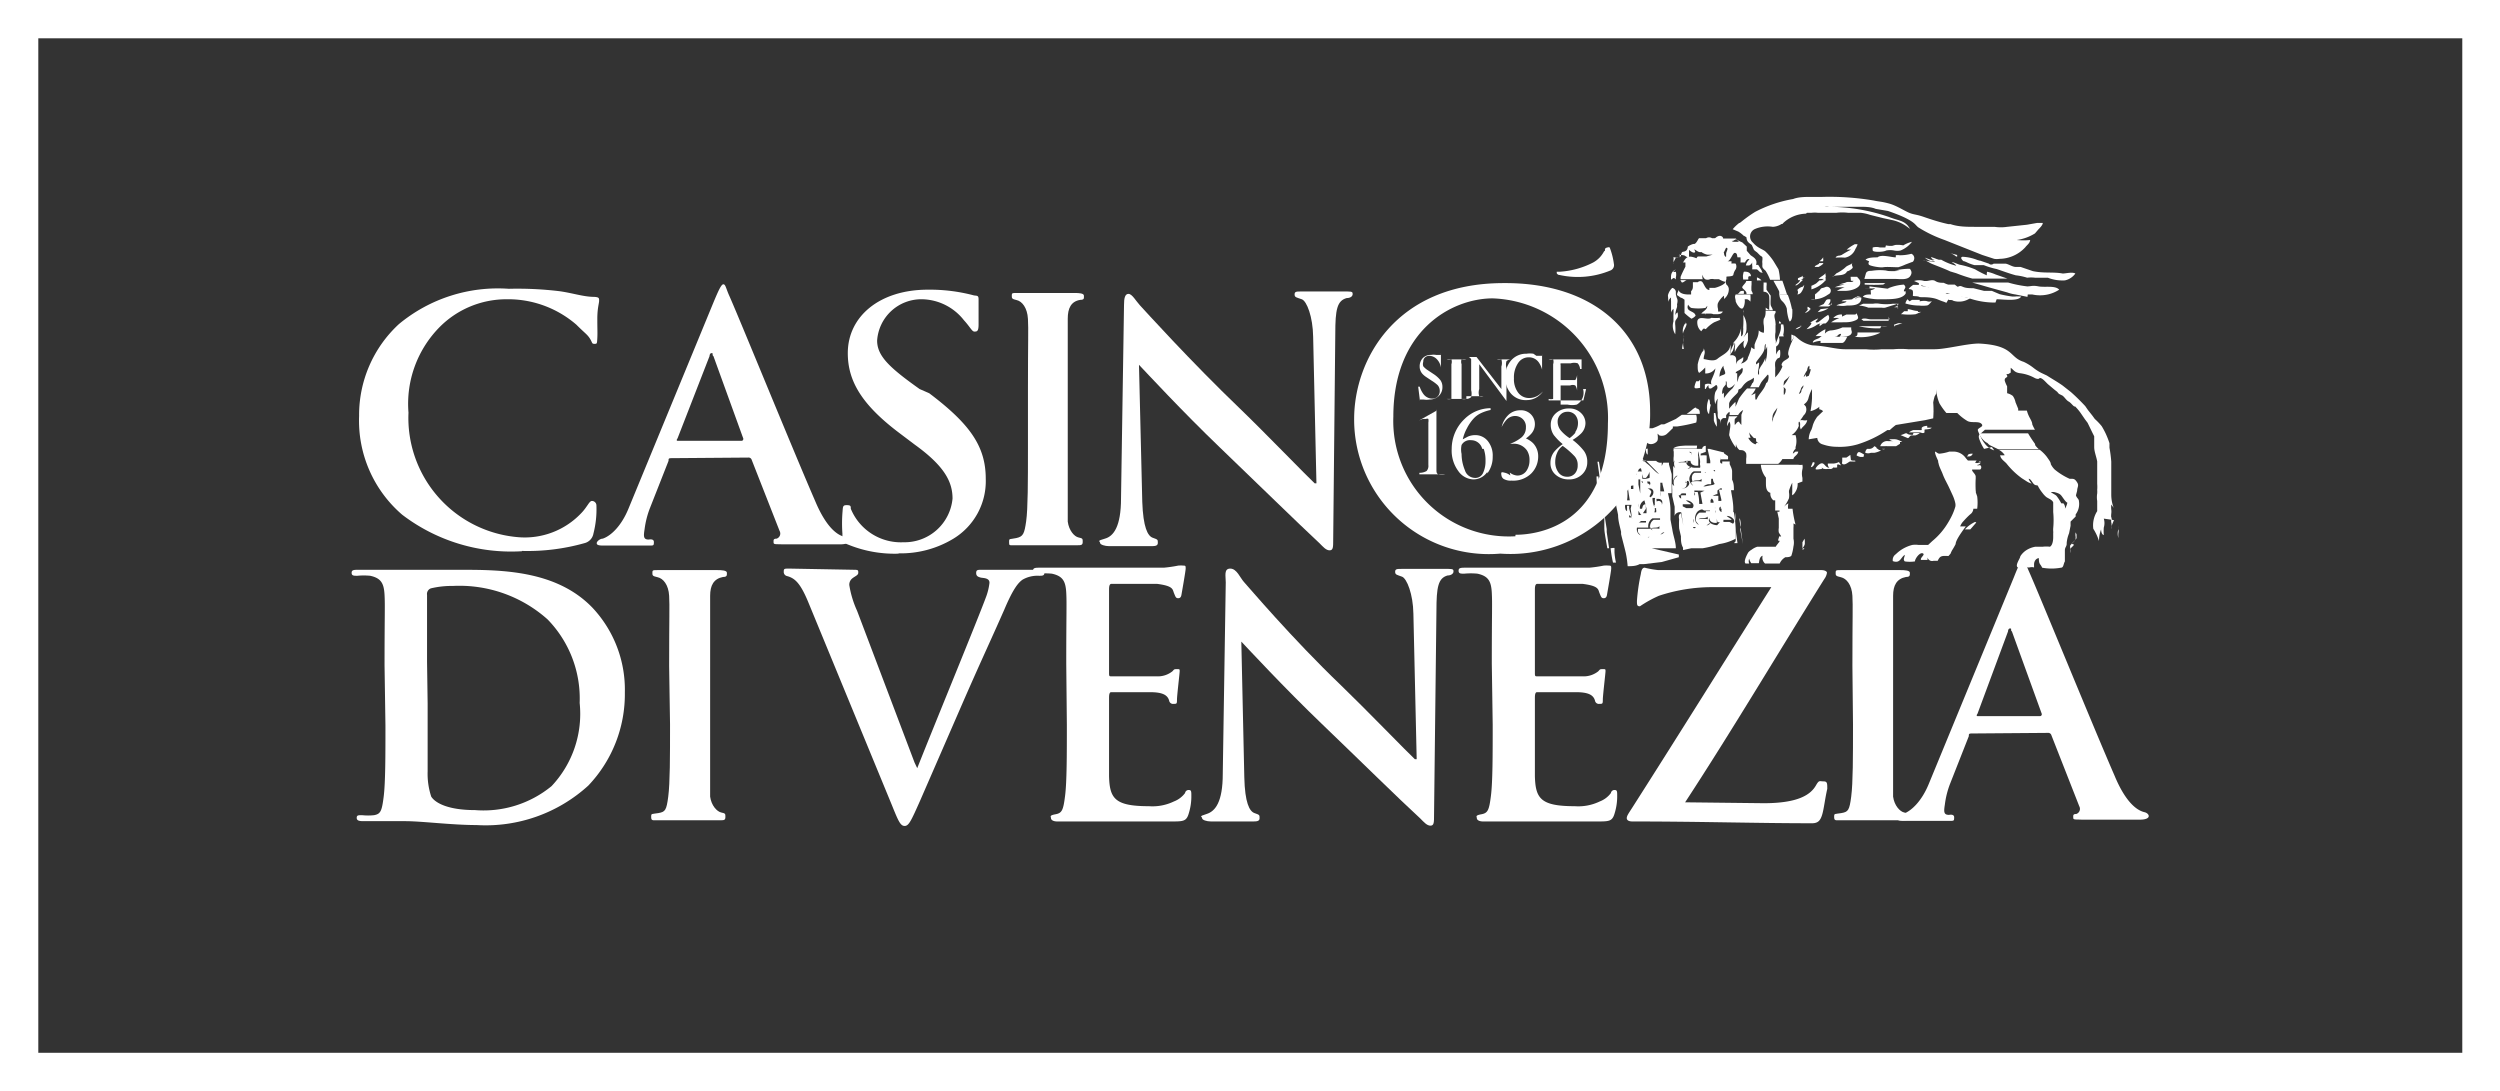 <svg xmlns="http://www.w3.org/2000/svg" viewBox="0 0 83.54 36.46"><rect x="0" y="0" width="83.54" height="36.46" fill="#333333" stroke="none"/><defs><style>.cls-1,.cls-2{fill:#fff;}.cls-2{fill-rule:evenodd;}</style></defs><title>logo</title><g id="Livello_2" data-name="Livello 2"><g id="Livello_1-2" data-name="Livello 1"><path class="cls-1" d="M1.28,1.28h81v33.9h-81ZM0,36.46H83.54V0H0Z"/><path class="cls-2" d="M68.43,24.49a.11.11,0,0,1,.12.08l.93,2.37a.18.18,0,0,1-.1.26c-.12,0-.1.06-.1.13s.08.05.29.06c.93,0,1.51,0,1.93,0s.33-.21.16-.25-.58-.21-1-1.22c-.74-1.7-2.6-6.26-2.88-6.87-.1-.24-.11-.33-.18-.33s-.17.23-.3.56l-2.85,6.92c-.23.56-.57.9-.86,1-.09,0-.19.09-.19.15s.06.08.21.08h1.55c.13,0,.14,0,.14-.12s-.17-.08-.17-.08c-.18,0-.18-.1-.14-.35a2.92,2.92,0,0,1,.17-.68l.63-1.6c0-.07,0-.09.1-.09Zm-2.35-.56s-.06,0,0-.08L67.1,21.1s0-.1.07-.1,0,.06.06.1l1,2.76s0,.07-.06.07Z"/><path class="cls-1" d="M61.92,24.21c0,1.07,0,1.95-.06,2.41s-.1.51-.33.55-.24,0-.24.13.05.11.2.11h2.1c.13,0,.18,0,.18-.11s0-.12-.14-.15-.33-.23-.37-.53c0-.48,0-1.35,0-2.42V22.26c0-1.68,0-2,0-2.35s.12-.57.43-.63c.14,0,.13-.06.13-.14s-.17-.09-.32-.09H61.54c-.19,0-.2,0-.2.09s0,.11.18.15.36.25.38.62,0,.66,0,2.35Z"/><path class="cls-1" d="M22.39,24.21c0,1.07,0,1.95-.06,2.41s-.1.51-.33.55-.24,0-.24.13.05.11.2.11h2.1c.13,0,.18,0,.18-.11s0-.12-.14-.15-.33-.23-.37-.53c0-.48,0-1.35,0-2.42V22.26c0-1.68,0-2,0-2.35s.12-.57.43-.63c.14,0,.13-.06.13-.14s-.17-.09-.32-.09H22c-.19,0-.2,0-.2.09s0,.11.18.15.36.25.38.62,0,.66,0,2.35Z"/><path class="cls-2" d="M12.88,24.25c0,1,0,1.91-.06,2.38s-.1.57-.32.61a1.84,1.84,0,0,1-.4,0c-.13,0-.18,0-.18.09s.08.11.22.11c.45,0,1.15,0,1.4,0,.56,0,1.56.13,2.38.13a5.09,5.09,0,0,0,3.74-1.32,4.43,4.43,0,0,0,1.22-3.11,4,4,0,0,0-1.08-2.83c-1.22-1.27-3.08-1.27-4.47-1.27-.67,0-1.37,0-1.72,0s-1,0-1.61,0c-.17,0-.25,0-.25.1s.07.1.19.1a2.31,2.31,0,0,1,.43,0c.37.08.46.26.48.64s0,.67,0,2.36Zm1.39-2.14c0-.88,0-1.85,0-2.23a.2.2,0,0,1,.13-.22,3,3,0,0,1,.73-.08,4.42,4.42,0,0,1,3.17,1.12,3.79,3.79,0,0,1,1.07,2.79,3.52,3.52,0,0,1-.94,2.78,3.58,3.58,0,0,1-2.56.8c-.88,0-1.32-.23-1.46-.45a2.45,2.45,0,0,1-.12-.85c0-.21,0-1.07,0-2.25Z"/><path class="cls-1" d="M26.38,19c-.17,0-.19,0-.19.1a.14.14,0,0,0,.11.15c.26.07.44.23.7.85l2.81,6.82c.21.52.28.68.42.68s.22-.18.51-.83l1.48-3.4c.6-1.37.9-2,1.34-3,.3-.71.47-.9.61-1a1,1,0,0,1,.55-.13c.11,0,.18,0,.18-.1s-.09-.1-.24-.1H32.81c-.14,0-.19,0-.19.11s.08.13.15.15.33,0,.29.21a2,2,0,0,1-.1.41c-.27.74-1.83,4.53-2.31,5.75l-.09-.19-1.92-5.07a3.32,3.32,0,0,1-.26-.86.27.27,0,0,1,.11-.23c.09-.07.19-.1.19-.18s0-.1-.13-.1Z"/><path class="cls-1" d="M35.65,24.22c0,1,0,1.91-.06,2.38s-.1.57-.32.61-.15.08-.15.13.06.11.21.11c.45,0,2.11,0,3.8,0,.42,0,.52,0,.6-.29a1.9,1.9,0,0,0,.08-.58c0-.11,0-.18-.07-.18a.12.12,0,0,0-.14.1.83.83,0,0,1-.37.28,1.65,1.65,0,0,1-.84.16c-1.14,0-1.31-.26-1.33-1,0-.32,0-1.35,0-1.73v-.88c0-.07,0-.2.07-.2.27,0,1.09,0,1.3,0,.41,0,.59.09.64.29a.13.13,0,0,0,.15.1c.1,0,.11,0,.11-.14s.09-.88.09-.95,0-.07-.09-.07-.09,0-.15.07a.78.78,0,0,1-.54.17c-.26,0-1.26,0-1.5,0-.07,0-.08,0-.08-.12V19.72c0-.08,0-.21.08-.21.22,0,1.33,0,1.52,0,.56.07.52.19.57.31s.06.17.14.17.1-.06.11-.12.14-.79.14-.87,0-.1-.07-.1a1.07,1.07,0,0,0-.18,0,4.26,4.26,0,0,1-.48.07c-.21,0-2.15,0-2.51,0s-1,0-1.61,0c-.17,0-.25,0-.25.1s.07.1.19.1a2.26,2.26,0,0,1,.44,0c.37.08.46.26.48.64s0,.67,0,2.37Z"/><path class="cls-1" d="M56.31,26.81c1.57-2.4,3.11-5,4.65-7.46a.47.47,0,0,0,.09-.21c0-.05-.08-.09-.19-.09h-3.4c-.46,0-1,0-2.05,0a3.12,3.12,0,0,1-.45-.08c-.07,0-.11.06-.13.21a6.17,6.17,0,0,0-.13.9c0,.13,0,.18.1.18a4,4,0,0,1,.63-.35,5.66,5.66,0,0,1,1.76-.29h2c-1.49,2.36-3.09,4.93-4.66,7.39-.13.2-.17.26-.17.33s.07.11.19.11c2.25,0,4.13.06,6,.06.2,0,.28-.09.34-.29s.09-.51.17-.86c0-.19,0-.25-.13-.25s-.14-.05-.24.12c-.18.33-.61.61-1.75.61Z"/><path class="cls-1" d="M41.48,21.44h0c.2.21,1.45,1.56,2.67,2.73s2.6,2.53,3.31,3.18c.12.12.22.24.34.24s.12-.11.12-.35L48,20.41c0-.8.06-1.09.37-1.18.13,0,.2-.07.2-.13s0-.09-.17-.09H46.85c-.17,0-.23,0-.23.1s.07.1.23.16.37.58.38,1.24l.11,4.86h-.06c-.19-.17-1.7-1.73-2.47-2.47-1.64-1.57-3.11-3.31-3.24-3.45s-.24-.45-.46-.45-.15.25-.15.46l-.1,6.4c0,.94-.25,1.25-.54,1.34s-.15.08-.15.14.15.11.3.11h1.36c.16,0,.26,0,.26-.11s0-.11-.17-.17-.32-.35-.34-1.19Z"/><path class="cls-1" d="M49.88,24.22c0,1,0,1.91-.06,2.38s-.1.57-.32.61-.15.08-.15.13.06.11.21.11c.45,0,2.11,0,3.8,0,.42,0,.52,0,.6-.29a1.92,1.92,0,0,0,.08-.58c0-.11,0-.18-.07-.18a.12.12,0,0,0-.14.1.83.83,0,0,1-.37.28,1.65,1.65,0,0,1-.84.16c-1.14,0-1.31-.26-1.33-1,0-.32,0-1.35,0-1.73v-.88c0-.07,0-.2.07-.2.27,0,1.09,0,1.3,0,.41,0,.59.09.64.29a.13.13,0,0,0,.15.1c.1,0,.11,0,.11-.14s.09-.88.09-.95,0-.07-.09-.07-.09,0-.15.07a.78.78,0,0,1-.54.17c-.26,0-1.26,0-1.5,0-.07,0-.08,0-.08-.12V19.72c0-.08,0-.21.08-.21.22,0,1.33,0,1.51,0,.56.07.52.19.57.31s.06.17.14.17.1-.06.11-.12.14-.79.14-.87,0-.1-.07-.1a1.09,1.09,0,0,0-.18,0,4.26,4.26,0,0,1-.48.07c-.21,0-2.15,0-2.51,0s-1,0-1.61,0c-.17,0-.25,0-.25.1s.07.1.19.1a2.26,2.26,0,0,1,.44,0c.37.08.46.26.48.64s0,.67,0,2.37Z"/><path class="cls-1" d="M30,18.49A3.4,3.4,0,0,0,31.86,18a2.25,2.25,0,0,0,1.08-2c0-1.07-.51-1.82-1.89-2.86L30.73,13c-1-.71-1.42-1.1-1.42-1.62A1.48,1.48,0,0,1,30.82,10a1.82,1.82,0,0,1,1.39.7c.21.23.27.38.35.38s.14,0,.14-.23c0-.53,0-.71,0-.85s-.06-.11-.16-.13A5.74,5.74,0,0,0,31,9.68c-1.6,0-2.67.89-2.67,2.12,0,.91.44,1.7,1.71,2.66l.53.4c1,.72,1.26,1.25,1.26,1.8a1.61,1.61,0,0,1-1.64,1.46A1.81,1.81,0,0,1,28.43,17c0-.09,0-.12-.14-.12s-.12.06-.14.27a4.82,4.82,0,0,0,0,.68c0,.25,0,.3.22.38a4.1,4.1,0,0,0,1.68.29"/><path class="cls-1" d="M38.06,12.19h0c.2.21,1.46,1.57,2.69,2.75s2.63,2.55,3.34,3.21c.12.12.22.24.34.24s.12-.11.12-.35l.07-6.89c0-.81.06-1.1.38-1.19.14,0,.2-.07.2-.13s0-.09-.17-.09H43.49c-.17,0-.23,0-.23.1s.07.1.24.16.37.59.38,1.25l.11,4.9h-.06c-.19-.17-1.72-1.75-2.49-2.49-1.65-1.58-3.22-3.32-3.35-3.46s-.26-.38-.38-.38-.15.15-.15.37l-.1,6.46c0,.95-.25,1.27-.54,1.35s-.16.08-.16.14.16.11.3.11h1.37c.16,0,.26,0,.26-.11s0-.11-.17-.17-.32-.35-.35-1.2Z"/><path class="cls-1" d="M17.44,18.41a7,7,0,0,0,2.09-.26.4.4,0,0,0,.3-.32,3.26,3.26,0,0,0,.1-.94.15.15,0,0,0-.15-.15c-.09,0-.15.19-.35.4a2.6,2.6,0,0,1-2.12.81,4,4,0,0,1-3.66-4.16,3.65,3.65,0,0,1,1.07-2.89A3.15,3.15,0,0,1,16.91,10a3.49,3.49,0,0,1,2.35.85c.29.29.36.32.45.46s.06.18.15.18.09,0,.1-.19,0-.27,0-.64.06-.52.06-.61,0-.12-.17-.13c-.35,0-.72-.13-1.16-.19A11.81,11.81,0,0,0,17,9.65a5.18,5.18,0,0,0-3.67,1.18A4.13,4.13,0,0,0,12,13.9a4.14,4.14,0,0,0,1.44,3.3,6,6,0,0,0,4,1.22"/><path class="cls-2" d="M25,15.29a.11.11,0,0,1,.12.08l.93,2.37a.18.18,0,0,1-.1.26c-.12,0-.1.06-.1.13s.08.05.29.06c.93,0,1.51,0,1.93,0s.34-.21.16-.25-.58-.21-1-1.22c-.74-1.7-2.6-6.27-2.88-6.88-.1-.24-.11-.34-.18-.34s-.17.23-.31.56L21,17c-.23.56-.57.9-.86,1-.09,0-.2.09-.2.15s.06.08.21.08h1.56c.13,0,.14,0,.14-.12s-.17-.08-.17-.08c-.18,0-.18-.1-.14-.35a3,3,0,0,1,.17-.68l.63-1.6c0-.07,0-.09.1-.09Zm-2.36-.56s-.06,0,0-.08l1.07-2.75s0-.1.07-.1,0,.06.06.1l1,2.76s0,.07-.06.07Z"/><path class="cls-1" d="M34.35,15c0,1.08,0,2-.06,2.42s-.1.51-.33.56-.24,0-.24.13,0,.11.2.11H36c.12,0,.18,0,.18-.11s0-.12-.14-.15-.32-.23-.36-.53c0-.48,0-1.35,0-2.43v-2c0-1.69,0-2,0-2.35s.11-.58.42-.63c.14,0,.12-.06.12-.14s-.16-.09-.31-.09H34c-.18,0-.19,0-.19.09s0,.11.17.15.35.25.37.63,0,.67,0,2.35Z"/><path class="cls-2" d="M50.14,18.5a4.67,4.67,0,0,0,5-4.75c0-2.64-1.89-4.31-4.89-4.29-3.62,0-5,2.57-5,4.54a4.5,4.5,0,0,0,4.88,4.5m.51-.58a3.86,3.86,0,0,1-4.08-4c0-2.87,1.93-3.94,3.31-3.95a4,4,0,0,1,3.86,4.18c0,3.33-2.25,3.72-3.09,3.72"/><path class="cls-1" d="M70.64,17.38h0s-.07.17-.09.22h0a.41.41,0,0,0,0-.23.67.67,0,0,1,0-.21.47.47,0,0,0,0-.13.87.87,0,0,1,0-.17h0l.08.11h0a1.28,1.28,0,0,1-.08-.43V16.4l0-.28c0-.07,0-.13,0-.2s0-.32,0-.49h0a4.18,4.18,0,0,0-.06-.47h0l0-.15a2.79,2.79,0,0,0-.13-.33,2.71,2.71,0,0,0-.13-.24A2.15,2.15,0,0,0,70,14L70,14l-.08-.11h0l-.15-.19-.09-.13c-.15-.16-.31-.32-.48-.47l-.28-.22c-.17-.12-.35-.22-.52-.33l-.19-.09a1.63,1.63,0,0,1-.25-.16,1.64,1.64,0,0,0-.34-.21c-.49-.15-.31-.55-1.49-.61-.42,0-1.13.2-1.52.19-.21,0-.27,0-.49,0h-.36a2.62,2.62,0,0,0-.48,0h-.4a2.53,2.53,0,0,1-.53,0l-.7,0c-.31,0-.62-.11-1.09-.13a1,1,0,0,1-.49-.24h0c-.11-.09-.15-.14-.14,0v0h0c-.05.11-.23.48-.16.58s-.15.14-.21.24,0,.09,0,.13h0a1.08,1.08,0,0,1-.24.36h0s0,0,0-.08l0-.17a.58.58,0,0,0,0-.09.66.66,0,0,1,0-.16.33.33,0,0,1,.09-.14s.06,0,.07-.05a.67.67,0,0,0,0-.23c-.06,0-.1.09-.13.16h0l0-.2s0,0,0-.07a.22.22,0,0,0,.11-.2.3.3,0,0,0,0-.06h0a.09.09,0,0,1,0-.08h0c.06,0,.08,0,.13,0s0,0,0-.06a.7.7,0,0,0,0-.34h-.08l0,.15h0l0-.05h0c0,.13-.07.26-.11.38h0a1.28,1.28,0,0,1-.07.17s0,0,0,0a.22.22,0,0,0,0-.14.7.7,0,0,1,0-.25l0-.15,0-.07h0a.18.18,0,0,0,0-.08c0-.13-.08-.26,0-.34a.25.25,0,0,0,0-.07H59c0,.08,0,.18-.06.26a.55.55,0,0,0,0,.22h0a1.11,1.11,0,0,1,0,.25h0a.29.29,0,0,1-.17-.08.68.68,0,0,1-.07.3h0a1.29,1.29,0,0,0-.07.18c0,.06,0,.12,0,.15a.3.3,0,0,1-.11-.07h0c0,.1-.08.27-.11.35s0,.1,0,.14h0a.34.34,0,0,0,0-.18l0,.07a.35.35,0,0,1-.24.17h0a.23.23,0,0,0,.08-.22c-.08.09-.21.09-.24.25l0,0c0-.14.05-.27-.11-.31h-.1v0a1.15,1.15,0,0,0,.11-.16,1.37,1.37,0,0,0,.06-.27h0a.36.36,0,0,1,0,.17l0,.16h0a.84.84,0,0,1,.32-.39.29.29,0,0,0,0,.26h0a.84.84,0,0,0,.12-.26h0c0-.11,0-.21,0-.26s-.1.11-.16.16h0v0a.48.48,0,0,0,.11-.35.68.68,0,0,0-.11-.41.21.21,0,0,0,0-.07h0a.11.11,0,0,0,0-.09h0s0,.07,0,.1h0a3.33,3.33,0,0,1,0,.48.56.56,0,0,1,0,.11c0,.06,0,.16-.07.19h0c0-.05,0-.19,0-.28h0a.11.11,0,0,0,0-.05v.05a.85.85,0,0,1-.25.48l0,.07a1.07,1.07,0,0,0-.09.21l0,.18h0a1.6,1.6,0,0,1,0-.38h0l-.06.15c-.09.15-.26.21-.39.32S57,12,56.93,12h0c0-.16.08-.19,0-.36,0,.05,0,.08-.05.12a1.48,1.48,0,0,0-.15.42v.05c0,.09,0,.19.05.23a1.19,1.19,0,0,0,.2-.18l0,0h0s0-.05,0-.06a.24.24,0,0,1,0,.06,1.69,1.69,0,0,1,0,.2.38.38,0,0,0,.34-.17h0c0,.11-.1.31-.13.39s0,.14,0,.15a.23.23,0,0,0-.22,0c0,.07,0,.1,0,.14L57,13h0a.32.32,0,0,1,.09-.13l0,0c0,.07,0,.13.09.11l.12-.08h0v0h0s.06-.07.08,0a.14.14,0,0,1,0,.1h0l-.06.1a.73.73,0,0,0,0,.41h0a.43.43,0,0,1,.08-.19h0a1.94,1.94,0,0,0,0,.48.47.47,0,0,0,0,.1s0,.11.08.12a.07.07,0,0,1,0,0c0,.05,0,.16,0,.2h0c0-.08,0-.21.11-.25l.09,0,0-.09h0a.4.4,0,0,1,.11-.12h0a.17.17,0,0,1,0,.11h.29a.5.5,0,0,1,.17-.17h0l-.06.16,0,.1v.24h0a.49.49,0,0,1-.08-.11c-.07,0-.09.07-.14.11a.94.94,0,0,1,0-.2s.07-.06.09-.09l0,0h-.29c0,.1-.08.23-.05.33h0a.46.46,0,0,1,.07-.15h0c.07.12,0,.27,0,.4v.07a1.3,1.3,0,0,0,.22.4h0a.35.35,0,0,1,0-.12h0a.32.32,0,0,0,.12.2l0,0c.09,0,.16,0,.22.11a.55.55,0,0,1,0,.18l0,.17h1.07a.52.52,0,0,0,.14-.16H60l-.07,0h0v0c0-.09.15-.13.16-.25l-.09,0-.09.07h0a.24.24,0,0,1,.09-.16h0l0-.06a.69.69,0,0,0,0-.4l0,0-.13,0v0h0a.64.64,0,0,0,.24-.31.36.36,0,0,1,0-.15h0c.09.06,0,.17.07.27h0c.06-.11.18-.15.21-.31a.32.32,0,0,1-.15,0l-.07,0,0,0a1.08,1.08,0,0,1-.14.07h0l.05-.06h-.85a.19.19,0,0,1,0,.06h0v0a.62.62,0,0,1,0-.17c0-.14.12-.24.17-.33l0-.09h0c0,.2-.09.3-.15.46a.69.69,0,0,0,0,.13h.85a1.44,1.44,0,0,0,.17-.23l0-.12h0s0,.09,0,.12a.26.26,0,0,0,.07-.3s0,0-.06-.07a.33.33,0,0,0,.15-.2,1.3,1.3,0,0,1,.12-.31h0c0,.09,0,.18,0,.24l0,.07h0a3.3,3.3,0,0,1-.05.43h0a.74.74,0,0,0,.3-.15l0,0a.12.12,0,0,0,0,.09s.06,0,.12.06v0l-.2.19-.07.11h0a1.09,1.09,0,0,0-.07.16,1.22,1.22,0,0,1-.05.16.67.67,0,0,0-.09.32l3.89-.64.27-.06a3.34,3.34,0,0,0,0-.53,1.57,1.57,0,0,1,.05-.21h0a.58.58,0,0,0,.05-.09h0V13a1.38,1.38,0,0,0,.11.48,2.18,2.18,0,0,0,.23.32h2.4l0-.14-.09-.22a.55.55,0,0,0-.09-.21.49.49,0,0,0-.19-.09l0-.14,0-.09a1.09,1.09,0,0,1-.08-.19c0-.06,0-.07.06-.11s0-.07,0-.11h0s0,0,.06,0l.08-.05v-.16c.11.08.12.15.3.18v0h0v0a1.34,1.34,0,0,1,.5.16s.13.07.17,0v0c.1,0,.22.17.3.23s0,0,0,0h0l.19.16.09.07.06.07.12.06c.08.06.12.15.21.2s.17.19.21.16a1.65,1.65,0,0,1,.2.24h0l.13.19.09.12h0l.16.33.06.12,0,.19,0,.17c0,.15.07.31.1.48l0,.22c0,.08,0,.18,0,.26h0s0,.1,0,.14v.13a1.23,1.23,0,0,1,0,.2.79.79,0,0,1,0,.12.78.78,0,0,0,0,.25v.34h0a.88.88,0,0,0-.13.59v0a1.68,1.68,0,0,1,.19.41h0a1.12,1.12,0,0,1,.07-.39h0s0,.17.09.19a1.73,1.73,0,0,1,0-.25.51.51,0,0,0,0-.3M58.23,12.31a.12.12,0,0,1,0,.08c0,.09-.1.14-.13.22a1.39,1.39,0,0,1-.05.16c0-.09,0-.25,0-.3H58c0-.08.15-.08.21-.18m-.75.34a.59.59,0,0,1,.13-.41h0c0,.1.05.15.06.24s-.2.06-.2.17Zm.15.71h0a1.76,1.76,0,0,1,0-.22s0,0-.05.05h0a.19.19,0,0,1,0-.14h0c0-.08.1-.15.11-.19l0-.1c.06,0,0,.16.07.21s.18-.06.24-.12v0s-.05.1-.09.15h0a1.71,1.71,0,0,0-.28.32m1.05,1.55a.44.44,0,0,1-.24-.22h.08a.6.6,0,0,1-.05-.2c0,.05.08.12.13.18s.08,0,.1.06h0l0,0c0,.07,0,.1.07.13s0,0-.05,0m.32-2a.83.83,0,0,1-.07.16c-.06.1-.13.18-.19.27s-.05.14-.1.12a.82.82,0,0,1,0-.21,1,1,0,0,1-.15.07h0a.63.63,0,0,0,.16-.23h-.29a2.85,2.85,0,0,0-.27.34s-.11.27-.12.27h0a.5.5,0,0,0,0-.16h0a1.94,1.94,0,0,0-.21.23h0s0-.12,0-.16l0,0h0c0-.12.2-.28.27-.36s0-.11.08-.14h0v0h0a.13.13,0,0,0,.07-.05l.06-.08a.63.63,0,0,1,.16-.14.8.8,0,0,0,.19-.11c0,.06,0,.15-.06.19a.59.59,0,0,1-.07.13h.29l.07-.14c.06-.1.14-.17.21-.26s.06.17,0,.24m0-1.2v.18a1.16,1.16,0,0,1-.06.34,0,0,0,0,1,0,0s0-.1,0-.14l-.05.12-.05.09a.9.9,0,0,0-.11.19s0,.12,0,.16h0c-.08,0,0-.22,0-.34a.24.24,0,0,0,0-.07l-.1.07a.18.18,0,0,0,0,.07h0a.09.09,0,0,1,0-.06l0-.08c.08-.13.18-.22.25-.36s0-.19.08-.26h0s0,0,0,.06h0L59,11.5v0l0,0c0,.06,0,.11,0,.19M59.67,13h0c0,.07,0,.14-.06.2h0a1.09,1.09,0,0,1,0-.2h0a.62.62,0,0,1,0-.22c0-.08.15-.13.18-.22s0-.13,0-.21l0-.15v-.06h0l0,.06,0,0h0c0,.06,0,.14,0,.22l0,.17a1.52,1.52,0,0,1-.21.32Zm.59-.38,0,.11v.07l0,0,0,.13,0,0-.06.1s0,.12-.09.13h0v0a.94.94,0,0,0,.08-.2h0v0h0a.88.88,0,0,0,.16-.25c0-.06,0-.13,0-.19s0,.05-.08.07v0a1.29,1.29,0,0,1,.12-.22s0-.11.07-.15h0a.36.36,0,0,1,0,.12s0,0,.05,0a1.1,1.1,0,0,1-.07.22m10.13,4.86a.33.33,0,0,0,0,.16s0,.07,0,.1h0a.26.26,0,0,1,0-.1.56.56,0,0,1,0-.32s0-.08,0-.11h0a1.45,1.45,0,0,1,0,.2Zm-9.84-2.85a.24.24,0,0,0,.18.28h0a1.45,1.45,0,0,0,.47.08,2.13,2.13,0,0,0,.69-.08,3.84,3.84,0,0,0,1-.48c.05,0,.08,0,.08,0s.19-.18.29-.22.4,0,.23-.18a1.17,1.17,0,0,0,.42-.07c.09.06.28-.06.36-.1l.18-.06-3.89.64a.54.54,0,0,0,0,.2m5.59-.22v0h1.67a1.33,1.33,0,0,1-.09-.18c0-.09-.08-.2-.12-.29a1,1,0,0,1-.06-.17h-2.4a1.67,1.67,0,0,0,.4.34c.14.09.38,0,.48.1s-.09.12-.12.2h0c0,.06.07.17.09.22a1,1,0,0,0,.15.25.64.64,0,0,0,.31.22l-.08-.11L66.3,15a1.57,1.57,0,0,1-.15-.3s-.06-.13,0-.18Z"/><path class="cls-1" d="M55.19,18.32H56c0-.21-.09-.42-.12-.64l-.06-.32V17.2l0-.16h0c0-.21-.05-.42-.1-.62v0h-.24a.42.42,0,0,1,0,.17l0,0,0-.15,0-.16a.79.79,0,0,0,0-.15h0v0h.07l0,0c0,.08.06.23.07.35h.24l0-.21c0-.08,0-.17,0-.26a1.56,1.56,0,0,0,0-.17l-.09-.32,0-.06h-.19l0,0-.05.11h0a1,1,0,0,1,0-.11v0a.21.21,0,0,1-.19-.06l0,0c-.11,0-.25,0-.37,0s0,0-.08-.06-.17,0-.2-.08v0l0,0-.48.07-.54.1,0,.18h.05l0-.12.25,0v.07l.1.49,0,.12h0l0-.12-.07-.49v-.05h.08v.06l0,.26c0,.07,0,.15,0,.23h.33a2.72,2.72,0,0,0-.07-.3l0,0,0-.05s0,0,.05,0h0l0,.18,0,.19,0,.14v0l-.07.05,0,0h0a.39.39,0,0,0,0-.18h-.33a2.82,2.82,0,0,0,0,.31l0,.17v.15c0,.16.05.32.08.49h0c0,.19.06.38.1.56l0,.08c.05.21.11.42.16.64a3.52,3.52,0,0,1,.06.43c.13,0,.28,0,.4-.07h.15l.59-.07.57-.16v0l0-.09Zm.34-.47h0l-.05,0h0v0a.19.19,0,0,0,.09-.06h.05v0Zm-.38-.18v0c.08-.07.24,0,.3-.09h0l0,.09,0,0a1.05,1.05,0,0,0-.31,0m.21-1h.06c.14,0,.16.11.12.21h0a.11.11,0,0,0-.17-.12Zm-.05,0a1.2,1.2,0,0,0,0,.2l.11,0,0,0v0c-.07,0-.08,0-.13,0l0,.11h.15V17s0,0,.06.05h0v0l.06,0,0,0s0,0-.06,0l0,0a.22.22,0,0,1,0-.09h-.15v.07a.17.17,0,0,1,0,.09h0s0,0-.06,0a.22.22,0,0,0,0-.18.87.87,0,0,1-.06-.25l0,0,0-.05h.09Zm-.42-1.28H55l0,0,.44.45,0,0c-.13-.06-.26-.24-.38-.33s-.05-.08-.15-.1ZM55,17v0l-.14,0h-.06l0,.06V17h0a.27.27,0,0,1,.15-.28h0v0h0l.07.28,0,.15h0l0,0c-.06,0-.08,0-.12,0l0,0Zm-.23.07h0a.19.19,0,0,1,.07.15h0l0,0h0a.08.08,0,0,1,0-.08c0-.05,0-.06,0-.12m0-.93v0l0,0h.06l0,.27v.19h0l0-.2,0-.21Zm.2,0h0v0l.08,0h0a.09.09,0,0,1,0,.13l0,0v0c0-.05,0-.05-.06-.06m.06.42,0,0a.55.55,0,0,0,.06-.14h0s0-.06-.12-.12h.07a.12.12,0,0,1,.12.13.19.19,0,0,1-.11.17m-.4-1.12h0v0h.06l.11.47H55a.49.49,0,0,0,.12-.21l0,.06a.67.67,0,0,1,0,.15h0v0S55,16,55,16l0,0h0s0,0,0,0l-.12,0,0-.06h0v0l0-.18a.76.76,0,0,0-.2,0v-.06l.17-.06,0-.2v0a.12.12,0,0,0-.12.09c0,.05,0,.12,0,.17h0a.32.32,0,0,1,.16-.32m-.06,1.82h0v0h0v0a.07.07,0,0,1-.08,0c0-.09,0-.15,0-.24v-.13l0,0,0,0a.32.32,0,0,1,0,.12s0,.09,0,.12m0-.88,0-.17h0v0l0,0h.06l0,.23,0,.12v.12h0Zm-.07-.48v0l0,0h0a.22.22,0,0,0,0,.06h0a.19.19,0,0,1,0,.09l0,0s0,0-.07,0l0,0ZM54.49,17l.05.34,0,0L54.44,17l0-.1-.07,0a.24.24,0,0,0,0,.07h0s0,.08,0,.11h0a.11.11,0,0,1-.06-.1.2.2,0,0,1,0-.11l.07,0,.08,0h.06v0h0Zm0,.29,0,0,0,0h-.05v0h0v-.07s.06,0,.06.08m-.21-1.76,0,0,0-.06.06,0c.16,0,.19.13.13.24h0c0-.12,0-.21-.15-.16m-.06.86h-.05v0s0-.07,0-.13l.36-.07h0v0h0v0c0,.05,0,.07,0,.12v0h-.08l0-.08v-.06l-.1,0,0,.13.06.39h-.09v0a1.29,1.29,0,0,0,0-.38l0-.11-.11,0a.22.22,0,0,1,0,.09h0Zm.87,1.51h0L55,18h0v0a.19.19,0,0,0,.09-.06h.05v0Zm0-.26h-.4a.23.23,0,0,0,0,.12l.08.1,0,0a.23.23,0,0,1-.12-.25h0a.29.29,0,0,1,.14-.23c.06,0,.13,0,.19,0v0H55a.09.09,0,0,1,0,.05c-.07,0-.14,0-.21,0a.24.24,0,0,0-.11.17h.4a.31.31,0,0,1,.14-.31c.06,0,.13,0,.19,0v0h.06a.1.1,0,0,1,0,.05c-.07,0-.14,0-.21,0a.26.26,0,0,0-.12.25h0v0l.08.1,0,0a.21.21,0,0,1-.12-.17"/><path class="cls-1" d="M53.82,18.32a4.08,4.08,0,0,0,.08.48H54a2.12,2.12,0,0,1-.05-.34l0-.15h-.06Z"/><path class="cls-1" d="M60.24,18.32h0a.23.23,0,0,0,0,.06l.06-.06"/><path class="cls-1" d="M59.18,18.32a1.07,1.07,0,0,0-.41,0Z"/><path class="cls-1" d="M69.36,17.79a.4.4,0,0,0,0,.15c0,.09,0,.1-.1.2s-.09.08-.08.18v0a.33.33,0,0,1,0,.16l0,0,0-.11,0,0h0c0-.05.07-.1.11-.14v-.05l-.08,0h0v0s.18-.17.18-.2,0-.09,0-.12Z"/><path class="cls-1" d="M70.79,17.68h0a.62.62,0,0,1,0-.1h0l0,.1a.47.47,0,0,0,0,.3h0a.71.71,0,0,1,0-.18.29.29,0,0,0,0-.11"/><path class="cls-1" d="M60.3,18h0l-.07.12v.12l0,.08h0a.35.35,0,0,0,.08-.14l0-.11Z"/><path class="cls-1" d="M58.17,17.55s0-.21-.05-.23l.05.36.07.5h0l-.09-.49Z"/><path class="cls-1" d="M66,17.44a1.08,1.08,0,0,0-.34.25h.18l.2-.23h0Z"/><path class="cls-1" d="M60,17.53A3.4,3.4,0,0,1,59.9,17h-.44a.23.23,0,0,1,0,.1s0,0-.07,0l.05.23c0,.1,0,.21,0,.31a.45.45,0,0,0,0,.15,1.15,1.15,0,0,0,.08.13h0a.08.08,0,0,1-.07,0c0,.07-.07.16,0,.15s-.09.14-.11.2h-.62a.64.64,0,0,0-.19.1.41.41,0,0,0-.11.09s-.18.3-.09.37h.12a.22.22,0,0,1,0-.16h0a.45.45,0,0,0,.07.15c.05,0,.23,0,.25,0s0-.21.13-.25a.26.26,0,0,0,.08.26h.49a.45.45,0,0,1,.19-.21c.05,0,.16,0,.2-.05a1.54,1.54,0,0,0,.07-.31h0a.57.57,0,0,0,0-.26s0-.17,0-.36h0a.75.75,0,0,0,0-.15"/><path class="cls-1" d="M58,17.42l0-.29a.79.79,0,0,0,0,.29c0,.08,0,.17,0,.26s0,.27,0,.41a.12.12,0,0,0-.05.06h0l.11,0-.06-.44Z"/><path class="cls-1" d="M57.92,17.11V17c0-.22-.05-.43-.08-.64h-.4l.08.33s0,0,0,.05h0l-.1,0v0l0,0,0-.17a1.34,1.34,0,0,0-.19,0v0s.11-.06.16-.06l0-.12v0h0a.11.11,0,0,0-.06.06s0,.09,0,.14h0a.27.27,0,0,1,.06-.2l.09-.07h0v0l.06,0,0,.06h.4c0-.12,0-.23-.06-.35l0-.13,0-.15c0-.08-.05-.17-.08-.24a.79.79,0,0,1,0-.09h-.25s0,0,0,.07v0l0,0c-.08,0-.08-.07-.06-.13h0l0-.07a.1.1,0,0,1,0,.06h.25a.24.24,0,0,0,0-.11l-.13-.09,0,0,0,.11h0s0-.1,0-.14L57.12,15,57,15l-.07,0h-1a.11.11,0,0,0,0,.09l0,.15a.79.79,0,0,0,0,.21.25.25,0,0,1,.18-.18c.05,0,.12,0,.15,0s0,0,0,0a1,1,0,0,0-.2,0,.2.2,0,0,0-.11.15h0a.28.28,0,0,0,0,.14s0,.07.06.1a.33.33,0,0,1-.1-.09l0,.33,0,.23a.27.27,0,0,1,.11-.23h0l.07,0c.05,0,.12,0,.15,0s0,0,0,0h0c-.06,0-.11,0-.18,0a.26.26,0,0,0-.12.31s0,.07.06.1-.08-.08-.12-.14a1.15,1.15,0,0,0,0,.19h0l0,.16v.06l.08.35,0,.07,0,.16a.45.45,0,0,0,0,.09c0-.08.12-.16.22-.13v0h0l.07.44h0l-.08-.41h0s0,0-.06.05a.29.29,0,0,0,0,.15s0,0,0,0a2.41,2.41,0,0,0,0,.31l.06.26c0,.13,0,.26.07.38h0l0,.08.28-.06c.12,0,.25,0,.38,0h0a3.23,3.23,0,0,0,.55-.14A1.67,1.67,0,0,0,58,18c0-.11,0-.22,0-.33H56.39l0,0H56.3v0h0a.58.58,0,0,0,0-.09h0s0,.06,0,.11H58a4.19,4.19,0,0,0-.06-.57M57.5,17s.12,0,.14,0h0l0,0V17h-.11s0,0,0,0h0a.29.29,0,0,0,0,.11h0a.11.11,0,0,1-.08-.11h0s0-.06.05-.07m-.3-.27v0h0a.16.16,0,0,1,.06.14h0s-.05,0-.1,0l0,0s0-.05,0-.09m.09-1,0,0h.06l0,.23,0,.11v.12h0l0-.24,0-.17h0Zm0,.49v0l-.31.06a.23.23,0,0,1,.15-.08h.09l0-.1h0V16h.06a.27.27,0,0,0,.06.17m-.48.29.07.38,0,0h0v0l-.11,0v0a1.48,1.48,0,0,0-.05-.4l-.11,0s.05.08,0,.12l0,0h0c0-.08,0-.1,0-.17L57,16.4h0v0h0v0s0,.07,0,.12v0H57l0-.08v-.06Zm-.32-.33.08.1,0,0a.26.26,0,0,1-.09-.36h0a.25.25,0,0,1,.11-.12c.06,0,.13,0,.19,0v0h.05a.1.1,0,0,1,0,.05c-.07,0-.14,0-.21,0a.17.17,0,0,0-.07.06.27.27,0,0,0,0,.23m0,0v0c.08-.07.24,0,.3-.09h0l0,.09,0,0a1.06,1.06,0,0,0-.31,0m.41.16,0,0h0l-.05,0h0v0a.19.19,0,0,0,.09-.06H57Zm0-.47v0l0,0H57l0,.17,0,.17v.12h0L57,15.92l0-.12ZM57,15h0v0h.06l.09.4,0,.08h0s0,0,0,0l-.12,0,0-.06h0l0-.09,0-.11a.76.76,0,0,0-.2,0v-.06l.17-.06,0-.2v0a.11.11,0,0,0-.12.09c0,.05,0,.12,0,.17h0A.32.32,0,0,1,57,15m-.56.1c.08,0,.09,0,.07.11h0s0,0,0-.07h0Zm0,.56h0l-.05,0h0v0a.19.19,0,0,0,.09-.06h.05v0Zm-.05-.27v.07l0,0a1.06,1.06,0,0,0-.31,0v0c.07-.05.18,0,.25-.06h0l0,0h0v0h.16c0,.12.12.18.26.16l0-.16,0-.14a.45.45,0,0,1,0-.18h0l.06.32,0,.17h0l0,0,0-.11,0,0h0a.23.23,0,0,0,0,.08.18.18,0,0,1,0,.09l0,0-.18,0c-.11,0-.33-.07-.27-.23Zm0,.73h0a.07.07,0,0,1-.08,0v-.05l0,0h0s.08,0,.1,0l0,0v0l0,0c.09.09,0,.19-.08.23a.16.16,0,0,1-.14,0h0l0,0c.15.05.18-.08.18-.19s-.06,0-.1,0m-.12.45s0-.06.05-.07.12,0,.14,0h0l0,0v.06h-.11s0,0-.05,0a.28.28,0,0,0,0,.11h0a.12.12,0,0,1-.08-.12m.13.38v0l0,0v-.07c.12,0,.17,0,.25,0s-.1-.08-.14-.13l0,0a.28.28,0,0,1,.21.09.11.11,0,0,1,0,.17c-.07,0-.13,0-.2,0m.31.66a.09.09,0,0,1-.08,0s0,0,0-.07l0-.14,0-.09v0h0c.05.09-.06.23,0,.27h.07Zm.11-.1c-.2-.09-.14-.4,0-.48s.13,0,.19,0v0h.12v0l.06,0s0,0,0,.09h0s0,0,0-.07h0v0H57a.1.1,0,0,1,0,.05c-.07,0-.14,0-.21,0a.26.26,0,0,0-.11.3l.08.1Zm.3-.19,0,0a1,1,0,0,0-.31,0v0c.08-.07.24,0,.3-.09h0Zm0,.2h0l-.05,0h0v0a.18.18,0,0,0,.09-.06h.05v0Zm.31,0c-.11,0-.34-.07-.26-.24h0c0,.12.12.18.25.16,0-.12,0-.25-.06-.37V17a.17.17,0,0,1,0-.06l0,.1.08.41.08,0Zm.41-.11c-.07,0-.13,0-.2,0v0l0,0v-.07c.12,0,.17,0,.25,0s-.1-.08-.14-.13l0,0a.28.28,0,0,1,.21.09.11.11,0,0,1,0,.17"/><path class="cls-1" d="M55,17a.81.81,0,0,1,0-.15h0c-.13,0-.11.13-.15.23h0v0Z"/><polygon class="cls-1" points="57 16.44 57 16.43 56.97 16.44 56.96 16.46 56.99 16.45 57 16.44"/><path class="cls-1" d="M69.41,16.4h0c0-.12.07-.17,0-.28S69.3,16,69.23,16l-.07,0h0a2.17,2.17,0,0,1-.5-.31.67.67,0,0,1-.13-.18c0-.07-.07-.15-.13-.24a1.27,1.27,0,0,0-.24-.24H66.79a.5.5,0,0,1,.2.18.43.43,0,0,1-.15,0c0,.12.14.2.21.28h0a2.58,2.58,0,0,0,.51.49h0l.14.09a.63.63,0,0,0,.19.09s-.09-.1-.1-.16h0c.08,0,.12.14.19.19s.11,0,.13.07a1.37,1.37,0,0,0,.14.21.77.77,0,0,0,.13.14c.07.05.2.09.23.18h0c0,.08,0,.14,0,.22s0,.07,0,.1a2.83,2.83,0,0,1,0,.54.65.65,0,0,0,0,.1.33.33,0,0,1,0,.07l0,0h0s0,.1,0,.13,0,.26-.11.32a.9.9,0,0,0-.24,0h-.25a.82.82,0,0,0-.29.11h0a.67.67,0,0,0-.21.21c0,.07-.18.29-.09.37a1.42,1.42,0,0,0,.17,0s0-.15.05-.17h0c0,.11.07.19.18.17s.12,0,.15,0v-.1c0-.1.06-.2.16-.21,0,.22.05.18.11.32a1.72,1.72,0,0,0,.63,0c.09,0,.08-.13.13-.21l0,0h0s0-.19,0-.3v-.07c0-.11.07-.13.06-.24a1.13,1.13,0,0,1,.08-.33v0l.05-.25v-.14l.17-.17,0-.07a.58.58,0,0,0,.11-.44c0-.08-.08-.11-.1-.2M69,17l0,0h0v0a.2.2,0,0,0-.05-.18s-.06,0-.07,0a1.64,1.64,0,0,0-.16-.25c-.05-.05-.14-.08-.19-.13h0c.05,0,.06,0,.1,0,.25.06.23.1.36.27s.08,0,.09.1A.55.55,0,0,1,69,17"/><polygon class="cls-1" points="55.34 16.93 55.34 16.92 55.32 16.92 55.34 16.93"/><polygon class="cls-1" points="56.4 16.16 56.4 16.17 56.41 16.17 56.4 16.16"/><path class="cls-1" d="M60.23,16.09l0-.16h0l0,.12s0,0,0-.08v0a.61.61,0,0,1,0-.29.36.36,0,0,0,0-.15.39.39,0,0,1-.14,0h-.11v0H58.84a.78.78,0,0,0,.17.43h0l0,.07,0,.09c0,.14,0,.3.15.35v0h0a.28.28,0,0,0,.1.25s.05,0,.06,0v.25l0,.09h.44a.57.57,0,0,1,0-.24.53.53,0,0,0-.15.12h0v0a1.25,1.25,0,0,0,.17-.29.59.59,0,0,0,0-.2v-.05a1.62,1.62,0,0,1,.11-.27s0-.08,0-.1,0,.28,0,.42a.26.26,0,0,0,0,.1h0a.25.25,0,0,0,.09-.09h0a.48.48,0,0,0,.09-.31"/><polygon class="cls-1" points="57.37 16.34 57.37 16.36 57.37 16.34 57.37 16.34"/><path class="cls-1" d="M53.52,16.4h0c0,.21,0,.43.09.64h0l0,.13,0,.27c0,.08,0,.16,0,.24s.06.42.1.64h.06l-.08-.54v-.1h0l-.1-.64-.1-.64h0l-.08-.48h-.06v0c0,.14,0,.3.07.46"/><polygon class="cls-1" points="54.46 16.24 54.44 16.26 54.47 16.25 54.48 16.24 54.48 16.23 54.46 16.24"/><path class="cls-1" d="M53.51,15.92l-.08-.49h-.05l.07.49Z"/><path class="cls-1" d="M61.45,15.44a.54.54,0,0,1-.18.05c-.09,0-.1,0-.19,0a.15.15,0,0,0,.05.14h0c-.18,0-.16-.28-.39-.07,0,0-.07.07-.07.11s.17,0,.21,0v-.06h0s0,.05.08.06.09,0,.12,0h.06a.11.11,0,0,0,.12-.05.37.37,0,0,0,.13,0h0s0,0,0-.07.1,0,.13,0v0s0,0,0,0"/><path class="cls-1" d="M60.58,15.44l-.07.17h0c.07,0,.12-.08.13-.15l0,0Z"/><polygon class="cls-1" points="54.73 15.47 54.73 15.47 54.73 15.47 54.73 15.47"/><path class="cls-1" d="M56.84,15.62a.07.07,0,0,0,.06,0Z"/><path class="cls-1" d="M66.13,15.52h0a.25.25,0,0,0,.06-.06h-.06a.16.16,0,0,1-.13,0h0s0,0,.05-.07l-.09,0c-.06,0-.15,0-.2,0l-.07-.08a.5.5,0,0,0-.42-.22h-.13a1.45,1.45,0,0,1-.33.07c-.06,0-.09-.05-.15-.07h0c0,.12.09.25.13.38l1.23,1,0-.08a3.54,3.54,0,0,1,0-.4v-.06c0-.08-.09-.14-.12-.21l0-.11,0,0a.1.1,0,0,0,0,.08h0s.08,0,.13,0,.09,0,.13,0,.08-.11,0-.15a.12.12,0,0,1-.1,0"/><path class="cls-1" d="M65.62,17h.45a1.63,1.63,0,0,0,0-.41A2.07,2.07,0,0,0,66,16.4l-1.23-1c0,.16.1.31.15.45l0,0,0,0c.06.16.14.29.21.44h0l.12.26a1.27,1.27,0,0,1,.09.27.32.32,0,0,1,0,.11,1.91,1.91,0,0,1-.13.33,3,3,0,0,1-.18.31h0a2.34,2.34,0,0,1-.46.51l-.14.13-.05,0h-.27a.7.7,0,0,0-.21,0,1.21,1.21,0,0,0-.55.31.23.23,0,0,0-.1.23c.25.09.26-.12.4-.21h0c0,.08-.07.15,0,.22a1.17,1.17,0,0,0,.34,0c0-.09.16-.31.26-.27s-.09.14-.06.22l0,0,.22,0,0-.08h0a.16.16,0,0,0,.2.11h.14c.08-.17.13-.17.36-.16l.07-.08a.8.8,0,0,1,.05-.11,2.13,2.13,0,0,0,.12-.21v0c0-.1.13-.31.34-.59l0,0h-.19a.59.59,0,0,1,.08-.14c.09-.1.19-.21.29-.29a.25.25,0,0,0,.07-.21Z"/><polygon class="cls-1" points="66.18 15.41 66.17 15.41 66.12 15.44 66.17 15.44 66.18 15.41"/><polygon class="cls-1" points="57.04 15.05 57.04 15.05 57.04 15.06 57.04 15.05"/><path class="cls-1" d="M65.77,15.25a.13.13,0,0,0,.15-.09v0h0c-.06,0-.16,0-.17.07s0,0,0,.05"/><path class="cls-1" d="M61.83,15.2s-.08.06-.13.09a1.26,1.26,0,0,1-.14,0c0,.06,0,.09,0,.13a.14.14,0,0,0,0,.08c.09.06.19-.05.26-.08h0a1,1,0,0,0,.16,0h0v0a.17.17,0,0,1-.09,0v0H62v0c0-.06-.07,0-.15-.05"/><path class="cls-1" d="M63,15h-.16l.05,0a.1.1,0,0,0,.1,0"/><path class="cls-1" d="M62.72,15h0s0-.06-.09-.09a.2.2,0,0,1-.16.09h0l-.08,0s-.06.05-.06.13a.26.26,0,0,0,.19,0s.08,0,.12,0a.76.76,0,0,0,.22-.08v0s-.08,0-.12-.06"/><path class="cls-1" d="M54.65,15.08s0-.08,0-.12,0,0,0,0h0l0,0h0a.09.09,0,0,0,0,.12"/><path class="cls-1" d="M55,15h0c0,.09,0,.17.06.19h0s0-.2,0-.2"/><path class="cls-1" d="M62.29,15.19s-.09-.06-.15-.08-.09.06-.1.11h0a.5.5,0,0,0,.13.05h0l.1,0h.09l.05,0h0s-.09,0-.14,0"/><path class="cls-1" d="M58,14.8h0a.7.7,0,0,0-.09-.31h-.12a.42.42,0,0,0,.19.32"/><path class="cls-1" d="M68,14.83c-.08-.11-.16-.23-.23-.35H66.14c0,.1.19.3.27.32l0,0s.05.06.09.08l.27.13h1.36a.72.72,0,0,1-.12-.13"/><path class="cls-1" d="M56.71,14.89h-.13l-.18,0c-.11,0-.4,0-.49.1h.88l-.09,0"/><path class="cls-1" d="M63.92,14.53h0c-.06,0-.16,0-.2-.05l-.05,0a.88.88,0,0,1-.16.06h0l.24.1c.05,0,.06-.08.12-.09H64a.39.39,0,0,0,.15-.08v0h-.31s.07,0,.1,0"/><path class="cls-1" d="M54.46,14.84l.12-.18h0s0,.11,0,.14.08,0,.13,0a.34.34,0,0,0,.19,0s.06-.12.13-.14a.25.25,0,0,0,0,.13c.14.12.34,0,.36-.08s0-.17,0-.22l.06.06a.26.26,0,0,0,.27-.07c.07-.06.13-.13.18-.17l0-.06.15,0a5.31,5.31,0,0,0,.63-.13.46.46,0,0,0,0-.26h-.48L56,14l-.39.18-.1,0a1.56,1.56,0,0,1-.29.13c-.1,0-.21,0-.3,0a.78.78,0,0,0-.34.18h0a.49.49,0,0,0-.19.32l0,0Z"/><path class="cls-1" d="M63.49,14.83l0-.06s.05,0,.07,0-.13-.08-.21-.09-.17,0-.22,0a.21.21,0,0,0,.16.06v0c-.07,0-.14,0-.2,0a.24.24,0,0,0-.26.17v0H63a.18.18,0,0,1,.06,0h.1l.2,0Z"/><path class="cls-1" d="M64.6,14.29h0s-.15,0-.2,0h0s0,0,0-.06h0s-.13,0-.18.06a.13.13,0,0,0,0,.08l0,0h0a.54.54,0,0,1-.11,0s-.05,0-.08,0l-.09,0a.46.46,0,0,0-.15.08v0h.35c.07,0,.11.05.17,0l0,0s0-.07,0-.09.2,0,.24-.07"/><path class="cls-1" d="M57.82,14.47h.12a.18.18,0,0,0-.12-.07s0,0,0,.06"/><path class="cls-1" d="M57.11,13.83a2.26,2.26,0,0,1,.06-.31c-.06,0,0-.11-.07-.19-.06.12-.1.4,0,.5"/><path class="cls-1" d="M57.27,13.8h0v0h0c0,.07,0,.18,0,.25a.62.62,0,0,0,.1.21h0l0-.14a1.93,1.93,0,0,0-.05-.32h0a.08.08,0,0,0,0,0"/><path class="cls-1" d="M56.69,13.67c0-.11-.11,0-.12,0a1.47,1.47,0,0,1-.21.16h.44c0-.09,0-.16-.11-.18"/><path class="cls-1" d="M56.76,12.74l-.08,0s-.08.18-.05.22.15,0,.18,0h0l0-.12v-.15Z"/><path class="cls-1" d="M56.21,11.66h0c0-.08.05-.27.06-.38a.22.22,0,0,0,0-.08h0l0,.08h0a.68.68,0,0,0,0,.38"/><path class="cls-1" d="M60.58,11.45h0a.83.83,0,0,1,.25-.06h0a.08.08,0,0,1,0,.07c.2,0,.4,0,.61,0h.11c.09,0,.14-.14.18-.21h0a1.38,1.38,0,0,1-.33,0h-.29a.35.35,0,0,1-.13,0v0l0,0h-.14c-.07.09-.2.07-.26.17"/><path class="cls-1" d="M61.86,11l0-.06s-.21,0-.29,0a1.22,1.22,0,0,1-.36.1s0,0,0,0a.29.29,0,0,0-.23.11S61,11,61,11l0,0a1.21,1.21,0,0,0-.33.23h0l.19,0s0,0,0,.07h.11a.2.2,0,0,1,0,.08H61l.16-.08a1.9,1.9,0,0,0,.22-.06s.08-.1.14-.08a.16.16,0,0,1-.06.1c.13,0,.42,0,.42-.17"/><path class="cls-1" d="M60.21,10.9h0A.4.4,0,0,0,60,11c.07,0,.16-.05.2-.11h-.07v0Z"/><path class="cls-1" d="M62.87,10.9a.54.54,0,0,0,.2,0,.12.12,0,0,0,0,0h-.87l-.09,0a2.65,2.65,0,0,0,.72.07"/><path class="cls-1" d="M62.8,11.11v0s-.08,0-.09,0v0h0s0,0,0,0-.3,0-.35,0l0,0h0c-.08,0-.19,0-.29,0,0,.08,0,.12-.1.15l.07,0h0l0,0h0a1.46,1.46,0,0,0,.79-.14"/><path class="cls-1" d="M60.8,10.9h0l.14-.1h-.13Z"/><path class="cls-1" d="M56.26,10.81h.05a.11.11,0,0,0,0-.06l0,.06a.44.44,0,0,0-.07.34h0c0-.09.12-.23.12-.34Z"/><path class="cls-1" d="M59.86,11.18h0l0,.11,0,.11h0s.05-.07.07-.1h0a.13.13,0,0,0,0-.1"/><path class="cls-1" d="M60.81,10.81H61c.09-.07.17-.17.09-.29h0l-.12.08-.19.15s-.09.06-.11,0l0,0,.09-.11a1.21,1.21,0,0,0-.28.15h0a.07.07,0,0,1,.05,0c0,.07-.12.16-.16.21a.85.85,0,0,0,.35-.15Z"/><path class="cls-1" d="M60.51,10.33h-.1c0,.06-.07.08-.09.13a.38.38,0,0,0,.18-.13"/><path class="cls-1" d="M64.08,10.39c-.12,0-.21-.05-.33-.06v.07s0,0,0,0-.08,0-.12,0l-.11.1s0,0-.07,0l.12,0v0h0a1.8,1.8,0,0,0,.44,0l.19-.08v0a.8.8,0,0,1-.19,0v0a.17.17,0,0,0,.09,0"/><path class="cls-1" d="M60.84,10.33h0v0s-.07.07-.1.1h0a.81.81,0,0,0,.36-.13Z"/><path class="cls-1" d="M59.44,10.81h.08a.15.15,0,0,0-.06-.08Z"/><path class="cls-1" d="M63.14,10.67l-.15,0s-.13,0-.15,0l0,0h-.26s-.06,0-.07,0h0l0,0v0c-.09,0-.21-.06-.31,0h0l.07.05,0,0h.84a.69.69,0,0,0,0-.14"/><path class="cls-1" d="M63.32,10.88l.25-.08h0l0,0h0l0,0h-.14l0,0-.14.05,0,0h0a.12.12,0,0,1,0,.07Z"/><path class="cls-1" d="M57,10.44c.07,0,.17,0,.25.06l.1,0c.07,0,.18,0,.22-.09l0,0H57a.13.13,0,0,0,0,.11"/><path class="cls-1" d="M59.88,10.33h0a2.84,2.84,0,0,0-.14-.48h-.28a.31.31,0,0,0,.09.21.53.53,0,0,1,.16.26h0c0,.14.07.43.1.42s.08-.08.08-.22a1.22,1.22,0,0,0,0-.2"/><path class="cls-1" d="M57.47,10.67l0-.05a1.32,1.32,0,0,1-.28,0c-.13.09-.41-.09-.47.1a.36.36,0,0,0,0,.11h0a.37.37,0,0,0,.13.24s.07-.11.1-.09L57,11a1.18,1.18,0,0,1,.28-.23h0l.22-.09Z"/><path class="cls-1" d="M63.42,10.33h0a.1.1,0,0,0,0-.07v0a.27.27,0,0,1-.13,0s.12,0,.15-.11h-.19a1.59,1.59,0,0,1-.44,0,.61.61,0,0,0-.22,0h-.32l.16,0h0s-.13,0-.17,0v0l-.14.06h0a1.09,1.09,0,0,1,.31.07c.13,0,.29,0,.45,0a.31.31,0,0,0,.12,0l.22-.07a1.15,1.15,0,0,0,.18-.06"/><path class="cls-1" d="M62,10.51H61.9l-.2,0-.15.07a.16.16,0,0,0,0-.07.34.34,0,0,0-.29.12.74.74,0,0,1,.2,0v0a1.1,1.1,0,0,0-.27.14h0l0,0h0l.37,0h0c.17,0,.28,0,.43-.06s.1-.12.05-.24"/><path class="cls-1" d="M55.74,10.09h0a.31.31,0,0,1,.1-.15h0a.58.58,0,0,0,0,.12c0,.07,0,.17,0,.25v0s0,.11,0,.14a.25.25,0,0,1,.08-.13h0a1.38,1.38,0,0,1,0,.2c0,.06,0,.14,0,.22a.52.52,0,0,0,.06.43h0a1.76,1.76,0,0,0,0-.31.45.45,0,0,1,0-.11c0-.05.06-.1.08-.15s0-.15,0-.16a.14.14,0,0,0-.08.11h0a.86.86,0,0,1,.05-.26h0a.23.23,0,0,0,0-.15h0a.23.23,0,0,0,0,.12h0c0-.11.06-.2,0-.31L56,9.84h0v-.1a.16.16,0,0,0-.12-.12.52.52,0,0,0-.14.23h0a.16.16,0,0,0,0,.07.86.86,0,0,1,0,.17"/><path class="cls-1" d="M66.72,10c.21,0,.72.08.82-.09h0a1,1,0,0,0-.22,0h-.07a4,4,0,0,1-.43-.08l-.26-.11-.21,0-.05,0-.36-.09c-.13,0-.25,0-.36-.05s-.11,0-.17,0l-.09-.07h-.22l0,0a1,1,0,0,1-.15-.06c-.09,0-.19,0-.28-.06s-.22,0-.3,0v0h-.18l.11,0h0a.57.57,0,0,0-.34,0h0l.16.07,0,.07,0,0,.08,0a9,9,0,0,0,.95.29l.3.08.33.06h0a2.6,2.6,0,0,0,.9.15"/><path class="cls-1" d="M59,10.28a.07.07,0,0,1,0,0h0a.24.24,0,0,1,0,.09h.24c0-.06-.06-.12-.07-.18s0-.21,0-.31v0l-.14-.2,0-.12a.34.34,0,0,0,0-.12h-.1a.36.36,0,0,1,0,.09c0,.09,0,.15,0,.22a.18.18,0,0,1,.19.16h0a3.1,3.1,0,0,1,0,.36l0,.09s0,0,0,0"/><path class="cls-1" d="M65.11,10c0,.05.1,0,.16.05a.65.65,0,0,0,.57-.09h0a1.78,1.78,0,0,1-.5-.14h0l0,0a.65.65,0,0,0-.2,0H65s.05,0,.07-.05h0l-.22-.07c-.16-.05-.3-.07-.44-.11s-.18,0-.22-.07,0,0,0,0l-.14,0h-.12s-.12.08-.15.14h0s.13,0,.14.07,0,.12,0,.15.16,0,.23.05h0c.19,0,.42,0,.61.08s.18.06.28.11"/><path class="cls-1" d="M58.38,10h0a.21.21,0,0,1,.11.08,1,1,0,0,0,0-.24h-.21v0h0v0H58c-.05.09,0,.14,0,.23a.52.52,0,0,0,.09.16s.07.1.13.08.1-.21.08-.31"/><path class="cls-1" d="M63.74,10a.35.35,0,0,0-.07.14,1.53,1.53,0,0,0,.46.07,1,1,0,0,0,.24,0c.09,0,.12-.09.19-.14a.57.57,0,0,1-.19,0h0l.07,0h0a.66.66,0,0,0-.29,0l0,0,0-.05-.21,0h-.05v0s0,0-.08.05"/><path class="cls-1" d="M60.51,10.33v0s-.05-.07-.11-.08l0,0,0,.08h.1Z"/><path class="cls-1" d="M62.17,9.9h0l0,0h0s-.06,0-.09,0l-.17.08,0,0c0,.06-.31,0-.37.09h0l.16,0c0,.06-.28.08-.33.14l.06,0h0l0,0h0l0,0h0a.8.8,0,0,0,.29,0h0c.18,0,.48,0,.48-.26A.16.16,0,0,0,62,10c0-.06.09-.08.14-.09"/><path class="cls-1" d="M61.21,10.18l-.12,0h0s.1-.08.07-.18H61.1s-.07,0-.09.05l-.07.11-.18.08h0a.16.16,0,0,1,.07,0h.26c.07,0,.12-.1.11-.15"/><path class="cls-1" d="M67.76,9.84h.15a1.2,1.2,0,0,0,.52,0h0a1.17,1.17,0,0,0,.38-.16v0c-.13-.15-.48-.07-.69-.11s-.24,0-.38,0a3.81,3.81,0,0,1-.64-.13l0,0H65.9l.59.17.58.16a1.29,1.29,0,0,0,.28.07l.4.08Z"/><path class="cls-1" d="M56.2,9.44c.07,0,.1-.06.16-.08h-.21v0Z"/><path class="cls-1" d="M61.85,9.38l.09,0h0c-.05.09-.18,0-.28.07a1.19,1.19,0,0,0-.2.06,1,1,0,0,1,.18,0h0v0a1.46,1.46,0,0,0-.33.09h0l.24,0h.09a1.23,1.23,0,0,0-.26.12h0l0,0,.27,0h0c.23,0,.49-.1.51-.24s-.06-.16-.1-.23h-.22Z"/><path class="cls-1" d="M58.06,9.82v0h.21a.27.27,0,0,0,0-.1c-.09,0-.12,0-.16.07"/><path class="cls-1" d="M58.4,9.68v0c.07,0,.08,0,.13.06a1.15,1.15,0,0,1,0-.23l0-.12h-.18c0,.06-.11.14-.13.2s.16.12.14.24v0h.21a.2.2,0,0,0-.1-.16"/><path class="cls-1" d="M61,9.37H60.8l-.11.1a1,1,0,0,1-.16.08c0,.05,0,.08,0,.12h0A1,1,0,0,0,61,9.37"/><path class="cls-1" d="M59.26,9.38c.07.13.13.23.19.35a.27.27,0,0,1,0,.12h.27c-.06-.17-.11-.33-.16-.47h-.32Z"/><path class="cls-1" d="M60.24,9.58a.34.34,0,0,0-.18.11.14.14,0,0,1,0,.15l0,0v0a.18.18,0,0,0,.12-.06h0a.56.56,0,0,0,.11-.26Z"/><path class="cls-1" d="M61.09,9.84l0,0A.13.13,0,0,0,61,9.59c-.13.06-.12,0-.2.12v0a.36.36,0,0,1-.1.07h.06v0a.18.18,0,0,0-.11.06V10a.35.35,0,0,0-.14,0A.84.84,0,0,0,61.09,9.84Z"/><path class="cls-1" d="M62.52,9.84h0c-.11,0-.22,0-.27.08h0a1.91,1.91,0,0,0,.48.08c.06,0,.16,0,.18,0,.3,0,.65,0,.77-.19h0s0,0,0-.08a.06.06,0,0,1-.06,0c0-.09.11-.11,0-.22a1.66,1.66,0,0,0-.54.13.37.37,0,0,0,.16,0v0h0a.72.72,0,0,1-.22,0l-.55-.07a.27.27,0,0,1,0,.07l-.17,0h0v0a2.21,2.21,0,0,1,.26,0,.25.25,0,0,1,.1,0v0a.51.51,0,0,1-.15.06"/><path class="cls-1" d="M60,9.54h0c.07,0,.16-.11.25-.19h-.1c0,.08-.11.13-.15.17"/><path class="cls-1" d="M56.62,9.39v0h-.17l.16,0"/><path class="cls-1" d="M63,9.46l.24,0,.07,0,0,0h-1l0,.05a5.76,5.76,0,0,0,.62,0"/><path class="cls-1" d="M62.3,9.32v0h1v0h0c.17,0,.43.05.53-.09s0-.22,0-.24-.37,0-.52.06v0a.35.35,0,0,1,.16,0v0a2.45,2.45,0,0,1-.45,0l0,0,.08,0h0a1.74,1.74,0,0,0-.56,0c-.07,0-.16,0-.19.09"/><path class="cls-1" d="M58.76,9.37h.1a.32.32,0,0,0-.15-.1l0,.1"/><path class="cls-1" d="M67.52,8.92h-.16c-.11,0-.23-.09-.34-.11l-.19,0h-.21s-.08.07-.16,0l-.29-.1h-.55a1.38,1.38,0,0,0,.36.15l.13,0c.07,0,.12,0,.18,0a2.56,2.56,0,0,0,.43.13c.21.07.42.15.64.21a2,2,0,0,1,.38.08,1.1,1.1,0,0,1,.26,0l.15,0,.28,0A1.35,1.35,0,0,0,69,9.37h0a.58.58,0,0,0,.35-.23v0c-.1-.06-.32,0-.42,0-.32-.06-.62,0-1-.08Z"/><path class="cls-1" d="M60.32,9.27a.13.13,0,0,1-.08,0V9.2h0c0,.05-.1.06-.16.1h0s0,0,0,.06h.1l.11-.09Z"/><path class="cls-1" d="M61,9.13h0c-.06.08-.16.11-.23.19l.18,0v0l-.1.06H61a.23.23,0,0,0,0-.11s0,0,0,0a.08.08,0,0,0,0-.08"/><path class="cls-1" d="M60.63,8.92h.14s.16-.08.16-.13l0,0v0h-.14v0c0,.06-.14.06-.15.13"/><path class="cls-1" d="M61.23,9.24h0c.15-.07.41,0,.49-.17s0,0,0,0a.38.38,0,0,0,.19-.12c0-.07-.06-.1,0-.17h0c-.06.07-.17.08-.24.15s-.24.18-.3.2l0,0s-.07.07-.11.11"/><path class="cls-1" d="M66.39,9.14s0,0,0,.06h0A3.47,3.47,0,0,1,66,9a2.86,2.86,0,0,0-.49-.15c-.05,0-.26-.11-.29-.09h0s.13.07.15.12h0a1.93,1.93,0,0,1-.5-.2h-.1v0l-.1,0h-.13a.32.32,0,0,1,.12.07h0a2.44,2.44,0,0,1-.4-.06h0c.09,0,.19.08.28.12s.42.16.63.26l.2.06a5.23,5.23,0,0,0,.54.18h1.17l-.4-.14a1.44,1.44,0,0,0-.28-.09"/><path class="cls-1" d="M56,9.27a.39.39,0,0,0,0-.19.13.13,0,0,1-.09,0v0S56,9,56,9h0c-.15.08-.17.16-.16.34.05,0,.07-.11.16,0"/><polygon class="cls-1" points="62.08 9.37 62.07 9.3 61.86 9.37 62.08 9.37 62.08 9.37"/><path class="cls-1" d="M58.45,9.23h.06c0-.08-.06-.14-.16-.15s-.08,0-.1.08,0,.12,0,.18h.17v0s0-.08,0-.09"/><path class="cls-1" d="M65.53,8.61a.2.2,0,0,0,.09.12h.55a1.5,1.5,0,0,0-.6-.15s0,0,0,0"/><path class="cls-1" d="M63,8.27h-.18a.44.44,0,0,0-.24,0,.24.24,0,0,0,0,.1c0,.06.35.06.45,0a.73.73,0,0,1,.26,0,.51.51,0,0,0,.22,0,.88.88,0,0,0,.38-.29s0,0,0,0a1,1,0,0,0-.29.12.07.07,0,0,1,0,0,.9.9,0,0,0-.36,0v0s.08,0,.09,0h0a.73.73,0,0,1-.31,0"/><path class="cls-1" d="M62.46,8.73h0v0s-.05.08,0,.12.36.1.47.08.34,0,.5,0a1.58,1.58,0,0,0,.24-.09l.21-.08v0h0s.05,0,.07-.06a.16.16,0,0,0-.08-.22,1.47,1.47,0,0,1-.39.05.4.4,0,0,0-.13,0s0,0,0,.07l0,0c-.15,0-.49-.11-.61,0v0c-.11,0-.33,0-.4.08Z"/><path class="cls-1" d="M61.48,8.54s-.12,0-.14.07a1.88,1.88,0,0,1,.31,0A.46.46,0,0,0,62,8.32s.07-.11.07-.16h0l-.09,0a1.54,1.54,0,0,0-.27.18l.15,0h0a3.16,3.16,0,0,0-.32.18"/><path class="cls-1" d="M58.28,7.88l.08.05s0,.09.05.15.09.07.13.11l.07.16a.65.65,0,0,0,.1.08l.11.11a.32.32,0,0,1,.07.05.37.37,0,0,1,0,.12.34.34,0,0,0,0,.08h0a.33.33,0,0,1,0,.07c0,.08,0,.09.11.19a1.64,1.64,0,0,1,.15.3h.33A2,2,0,0,0,59.43,9l-.17-.28h0A1.86,1.86,0,0,0,59,8.41c-.08-.08-.26-.11-.42-.3a.27.27,0,0,1,.07-.46,1.08,1.08,0,0,1,.59-.07.59.59,0,0,0,.34-.13H58.12a1.26,1.26,0,0,0-.22.21l.19.08a1,1,0,0,1,.19.15"/><path class="cls-1" d="M64.87,8.73a1.83,1.83,0,0,0-.34-.14c0,.07.14.1.21.14Z"/><path class="cls-1" d="M60.93,8.59a.59.59,0,0,1-.13.14h.12a.25.25,0,0,0,0-.11l0,0Z"/><path class="cls-1" d="M55.92,8.69a.23.23,0,0,0,0-.1h0a.34.34,0,0,0,.21,0s0,0,0-.06,0,0-.06,0v0a.39.39,0,0,1,.18,0c.07,0,.09.08.19.06V8.35h0s.12.11.18.09,0-.07,0-.1.14.12.23.08a.54.54,0,0,0,.2.09c.07,0,.15,0,.18,0v0l-.21.06c-.09,0-.19,0-.24,0s-.06,0-.09.06c-.21-.08-.3-.08-.4.06h0l-.05.08.08,0h0c0,.06,0,.1,0,.14s0,0,0,0-.12.23-.16.34a.37.37,0,0,0,0,.08h.48v0h0v0h.26a.21.21,0,0,1,0-.15h0a.18.18,0,0,0,.08.15h0a.2.2,0,0,0,.16,0h0a.31.31,0,0,1,.14,0l.16,0h0s.17.1.22.08,0,0,0,0h0c0,.09-.26.19-.36.21h-.18l0,.07c-.12,0-.17-.18-.23-.26s-.17,0-.15,0l.09,0v0h-.26v.12c0,.06,0,.12-.06.18l0,.11s-.07,0-.1,0-.29,0-.32-.16h0c0,.07-.05.09-.05.18l.13.09c.05,0,.11.07.12.06s0,0,0,0,0,.34,0,.45h0a2,2,0,0,0,.23.19.34.34,0,0,0,.14-.1.15.15,0,0,0-.07-.1h0c-.1-.07-.25-.08-.18-.27,0,0,.05.09.11.11a1.61,1.61,0,0,0,.47,0l.06-.07h0c0,.13-.13.17-.2.26h.55a.39.39,0,0,0,0-.2.39.39,0,0,1,0-.13.49.49,0,0,1,.09-.15h0a.55.55,0,0,1,.12-.12h0s0,.07,0,.11h0a.41.41,0,0,0,.16-.33s0-.09-.08-.15a.23.23,0,0,1,0-.18s0-.06,0-.08.2,0,.23-.06A.44.44,0,0,1,58,9s0,0,0,0h0A.21.21,0,0,0,58,8.81a.35.35,0,0,0-.14,0h0v0s0,0,0-.08h0l0,0s-.1,0-.14,0v0c.11,0,.18-.3.26-.28s.06.09.08.15l.1,0a1,1,0,0,1,0,.17h0l.15,0s.07-.16.15-.1h0a.34.34,0,0,0-.12.2h0v0l.11,0a.17.17,0,0,0,.1-.1h0s0,.07,0,.09a.44.44,0,0,1,0,.14h0l.14,0c.06,0,.1.11.18.11s0,0,0-.07l-.12-.19h0l0,0s0,0-.07,0c.06-.18-.08-.25-.18-.32l-.13-.15s0-.09,0-.14l-.15-.14s-.21-.08-.21-.13H57.8l-.22,0h0c0-.06-.08-.11-.16-.08s-.08.06-.12.07h0s0,0-.09,0h0v0l0,0a.19.19,0,0,0-.2,0l-.05,0s0,0,0,0-.15,0-.18,0-.1.22-.19.19l0,0a.6.6,0,0,0-.19.09s0,.11-.08.15-.1,0-.13.07,0,.11-.08.14l-.1,0s-.11.16-.08.22Zm1.74-.57s.07-.06.11-.07.09,0,.14,0L58,8c.06,0,.07.07.12.08s0,0,.07,0a.07.07,0,0,1,0,0s-.07,0-.11,0-.06,0-.11,0-.08,0-.12-.05h-.13Zm-.14.35c.1,0,.11-.11.16-.19h0c.1,0,0,.13,0,.2s0,.06,0,.09-.06,0-.07-.1-.09,0-.11,0Z"/><path class="cls-1" d="M65.4,8.58l0-.06h0l-.27-.07h0v0a.51.51,0,0,1,.22.11Z"/><path class="cls-1" d="M64.53,8.73h.13l-.34-.12a.65.65,0,0,0,.21.12"/><path class="cls-1" d="M60.38,7.11h.16a.94.94,0,0,1,.2,0l.21,0c.14,0,.28,0,.42,0a1.65,1.65,0,0,1,.38,0H62l.17,0a1.39,1.39,0,0,1,.32.07l.44.11.28.06a1.32,1.32,0,0,1,.48.2h0l.14.1-.07-.1h0c-.16-.19-.34-.18-.64-.3a6.22,6.22,0,0,0-2-.34.38.38,0,0,1-.15,0h.4c.18,0,.29,0,.47,0s.24,0,.35,0,.33,0,.49.07l.41.07c.7.24.86.39.94.48h0l.06.06a4.35,4.35,0,0,0,.89.43l1.26.5.4.13a.56.56,0,0,0,.17,0,1.2,1.2,0,0,0,.87-.39c.05-.07.15-.13.16-.24l0,0a2.08,2.08,0,0,1-.45,0h0A1.56,1.56,0,0,0,68,7.8l.12-.14s.15-.14.14-.21v0l-.19,0-.34.06-.66.07a1.45,1.45,0,0,1-.42,0H66c-.27,0-.56,0-.82-.09h-.07c-.28-.06-.56-.15-.82-.24s-.31-.07-.47-.13-.44-.25-.7-.32-.33-.06-.51-.1a8.86,8.86,0,0,0-1.72-.12l-.37,0c-.19,0-.42,0-.6.07a4.34,4.34,0,0,0-1.27.43,4.53,4.53,0,0,0-.4.28l-.15.12h1.46a1.15,1.15,0,0,1,.79-.34"/><path class="cls-1" d="M53.63,8.4c0-.09,0-.11.08-.13s.06,0,.08,0a2.38,2.38,0,0,1,.14.55.19.19,0,0,1-.12.22,2.84,2.84,0,0,1-1.69.15.11.11,0,0,1-.1-.06,0,0,0,0,1,0-.05l.1,0a2.8,2.8,0,0,0,1.12-.31.89.89,0,0,0,.37-.39"/><path class="cls-2" d="M48,13.68v2c0,.09,0,.14.06.17a.58.58,0,0,0,.24,0v0h-.87v-.05a.47.47,0,0,0,.24-.06.25.25,0,0,0,.06-.2V14.12a.33.33,0,0,0,0-.12.08.08,0,0,0-.08,0l-.11,0-.12.05v0l.57-.32h0"/><path class="cls-2" d="M49.7,15.77a.56.56,0,0,1-.47.25.64.64,0,0,1-.5-.28,1.15,1.15,0,0,1-.22-.74,1.38,1.38,0,0,1,.43-1,1.25,1.25,0,0,1,.87-.36v.06a1.43,1.43,0,0,0-.33.11.8.8,0,0,0-.25.19,1.45,1.45,0,0,0-.21.31,1.39,1.39,0,0,0-.14.37l.17-.09a.61.61,0,0,1,.25-.05.53.53,0,0,1,.41.19.77.77,0,0,1,.17.53.91.91,0,0,1-.18.56M49.53,15a.38.38,0,0,0-.37-.29.32.32,0,0,0-.32.16.71.71,0,0,0,0,.3,1.42,1.42,0,0,0,.11.54.36.36,0,0,0,.34.26.28.28,0,0,0,.27-.17.91.91,0,0,0,.08-.4,1.13,1.13,0,0,0-.06-.4"/><path class="cls-1" d="M50.45,15.79a.45.45,0,0,0,.24.1.36.36,0,0,0,.32-.16.61.61,0,0,0,.1-.35.58.58,0,0,0-.08-.32.53.53,0,0,0-.49-.23h-.08v0a1.32,1.32,0,0,0,.39-.22.43.43,0,0,0,.14-.33.35.35,0,0,0-.11-.28.38.38,0,0,0-.25-.1.4.4,0,0,0-.3.14,1.08,1.08,0,0,0-.15.23h0a.79.79,0,0,1,.23-.41.56.56,0,0,1,.39-.15.46.46,0,0,1,.49.47.48.48,0,0,1-.11.3,1,1,0,0,1-.19.17.81.81,0,0,1,.24.16.63.63,0,0,1,.17.45.8.8,0,0,1-.23.56.86.86,0,0,1-.66.24.45.45,0,0,1-.27-.06.18.18,0,0,1-.07-.13.16.16,0,0,1,0-.08.09.09,0,0,1,.08,0,.44.44,0,0,1,.22.1"/><path class="cls-2" d="M52.63,15.82a.4.4,0,0,0,.09-.27.43.43,0,0,0-.1-.3,2.78,2.78,0,0,0-.4-.35.52.52,0,0,0-.19.24.72.72,0,0,0-.06.28.58.58,0,0,0,.11.37.34.34,0,0,0,.28.14.33.33,0,0,0,.27-.11m0-1.37a.52.52,0,0,0,.1-.31.41.41,0,0,0-.09-.27.33.33,0,0,0-.27-.11.31.31,0,0,0-.23.1.33.33,0,0,0-.09.24.47.47,0,0,0,.11.29,1.33,1.33,0,0,0,.29.25,1,1,0,0,0,.2-.19m-.72.1a.6.6,0,0,1-.11-.36.5.5,0,0,1,.17-.38.63.63,0,0,1,.44-.16.54.54,0,0,1,.4.15.47.47,0,0,1,.15.34.5.5,0,0,1-.15.35,1.44,1.44,0,0,1-.28.21,2,2,0,0,1,.38.37.61.61,0,0,1,.11.37.55.55,0,0,1-.17.41.61.61,0,0,1-.45.17.65.65,0,0,1-.43-.15.5.5,0,0,1-.18-.4.6.6,0,0,1,.13-.38,1.44,1.44,0,0,1,.28-.25,1.79,1.79,0,0,1-.28-.28"/><path class="cls-1" d="M47.44,12.92a.84.84,0,0,0,.12.24.37.37,0,0,0,.31.16.24.24,0,0,0,.17-.07.25.25,0,0,0,.07-.19.28.28,0,0,0-.07-.19,1.26,1.26,0,0,0-.2-.15l-.18-.12a.63.63,0,0,1-.13-.11.36.36,0,0,1-.09-.24.4.4,0,0,1,.1-.28.36.36,0,0,1,.28-.11.48.48,0,0,1,.17,0l.11,0,.05,0a.15.15,0,0,0,0-.06h0l0,.48h0a.51.51,0,0,0-.16-.3.36.36,0,0,0-.22-.09.22.22,0,0,0-.15.05.19.19,0,0,0-.06.15.23.23,0,0,0,0,.15.64.64,0,0,0,.15.13l.18.12a1,1,0,0,1,.24.21.38.38,0,0,1,.07.23.4.4,0,0,1-.12.3.43.43,0,0,1-.31.12.56.56,0,0,1-.2,0l-.12,0a.05.05,0,0,0,0,0l0,.05h0l-.06-.48Z"/><path class="cls-1" d="M48.34,13.33a.33.33,0,0,0,.16,0s0-.08,0-.16v-1a.24.24,0,0,0,0-.16.27.27,0,0,0-.16,0v0H49v0a.27.27,0,0,0-.16,0,.23.23,0,0,0,0,.16v1c0,.09,0,.14,0,.16a.32.32,0,0,0,.16,0v0h-.61Z"/><path class="cls-1" d="M49,13.33a.24.24,0,0,0,.16-.06.45.45,0,0,0,0-.23V12l0,0a.22.22,0,0,0-.08-.07l-.09,0v0h.35L50.17,13v-.75a.4.4,0,0,0,0-.24.24.24,0,0,0-.15,0v0h.48v0a.23.23,0,0,0-.16.06.41.41,0,0,0,0,.23V13.4h0l-.91-1.23V13a.39.39,0,0,0,0,.24.23.23,0,0,0,.14,0v0H49Z"/><path class="cls-1" d="M51.34,11.89l.13,0,.06,0a.09.09,0,0,0,0-.05h0l0,.51h0a.76.76,0,0,0-.11-.24.4.4,0,0,0-.34-.17.42.42,0,0,0-.35.19.85.85,0,0,0-.14.51.75.75,0,0,0,.14.48.45.45,0,0,0,.37.18.55.55,0,0,0,.29-.08.88.88,0,0,0,.17-.14l0,0a.73.73,0,0,1-.17.17.64.64,0,0,1-.38.12.65.65,0,0,1-.53-.23.8.8,0,0,1-.18-.54.82.82,0,0,1,.19-.55.66.66,0,0,1,.52-.23.78.78,0,0,1,.23,0"/><path class="cls-1" d="M51.75,13.33a.28.28,0,0,0,.15,0s0-.07,0-.16v-1a.25.25,0,0,0,0-.16.23.23,0,0,0-.15,0v0h1.1v.32H52.8a.33.33,0,0,0-.08-.19.4.4,0,0,0-.23,0h-.28l-.06,0a.11.11,0,0,0,0,.06v.5h.32c.09,0,.14,0,.17,0a.38.38,0,0,0,.06-.17h0v.52h0a.39.39,0,0,0-.06-.17.23.23,0,0,0-.17,0h-.32v.56s0,.07,0,.08h.23a.74.74,0,0,0,.31,0A.46.46,0,0,0,52.9,13H53l-.09.38H51.75Z"/></g></g></svg>